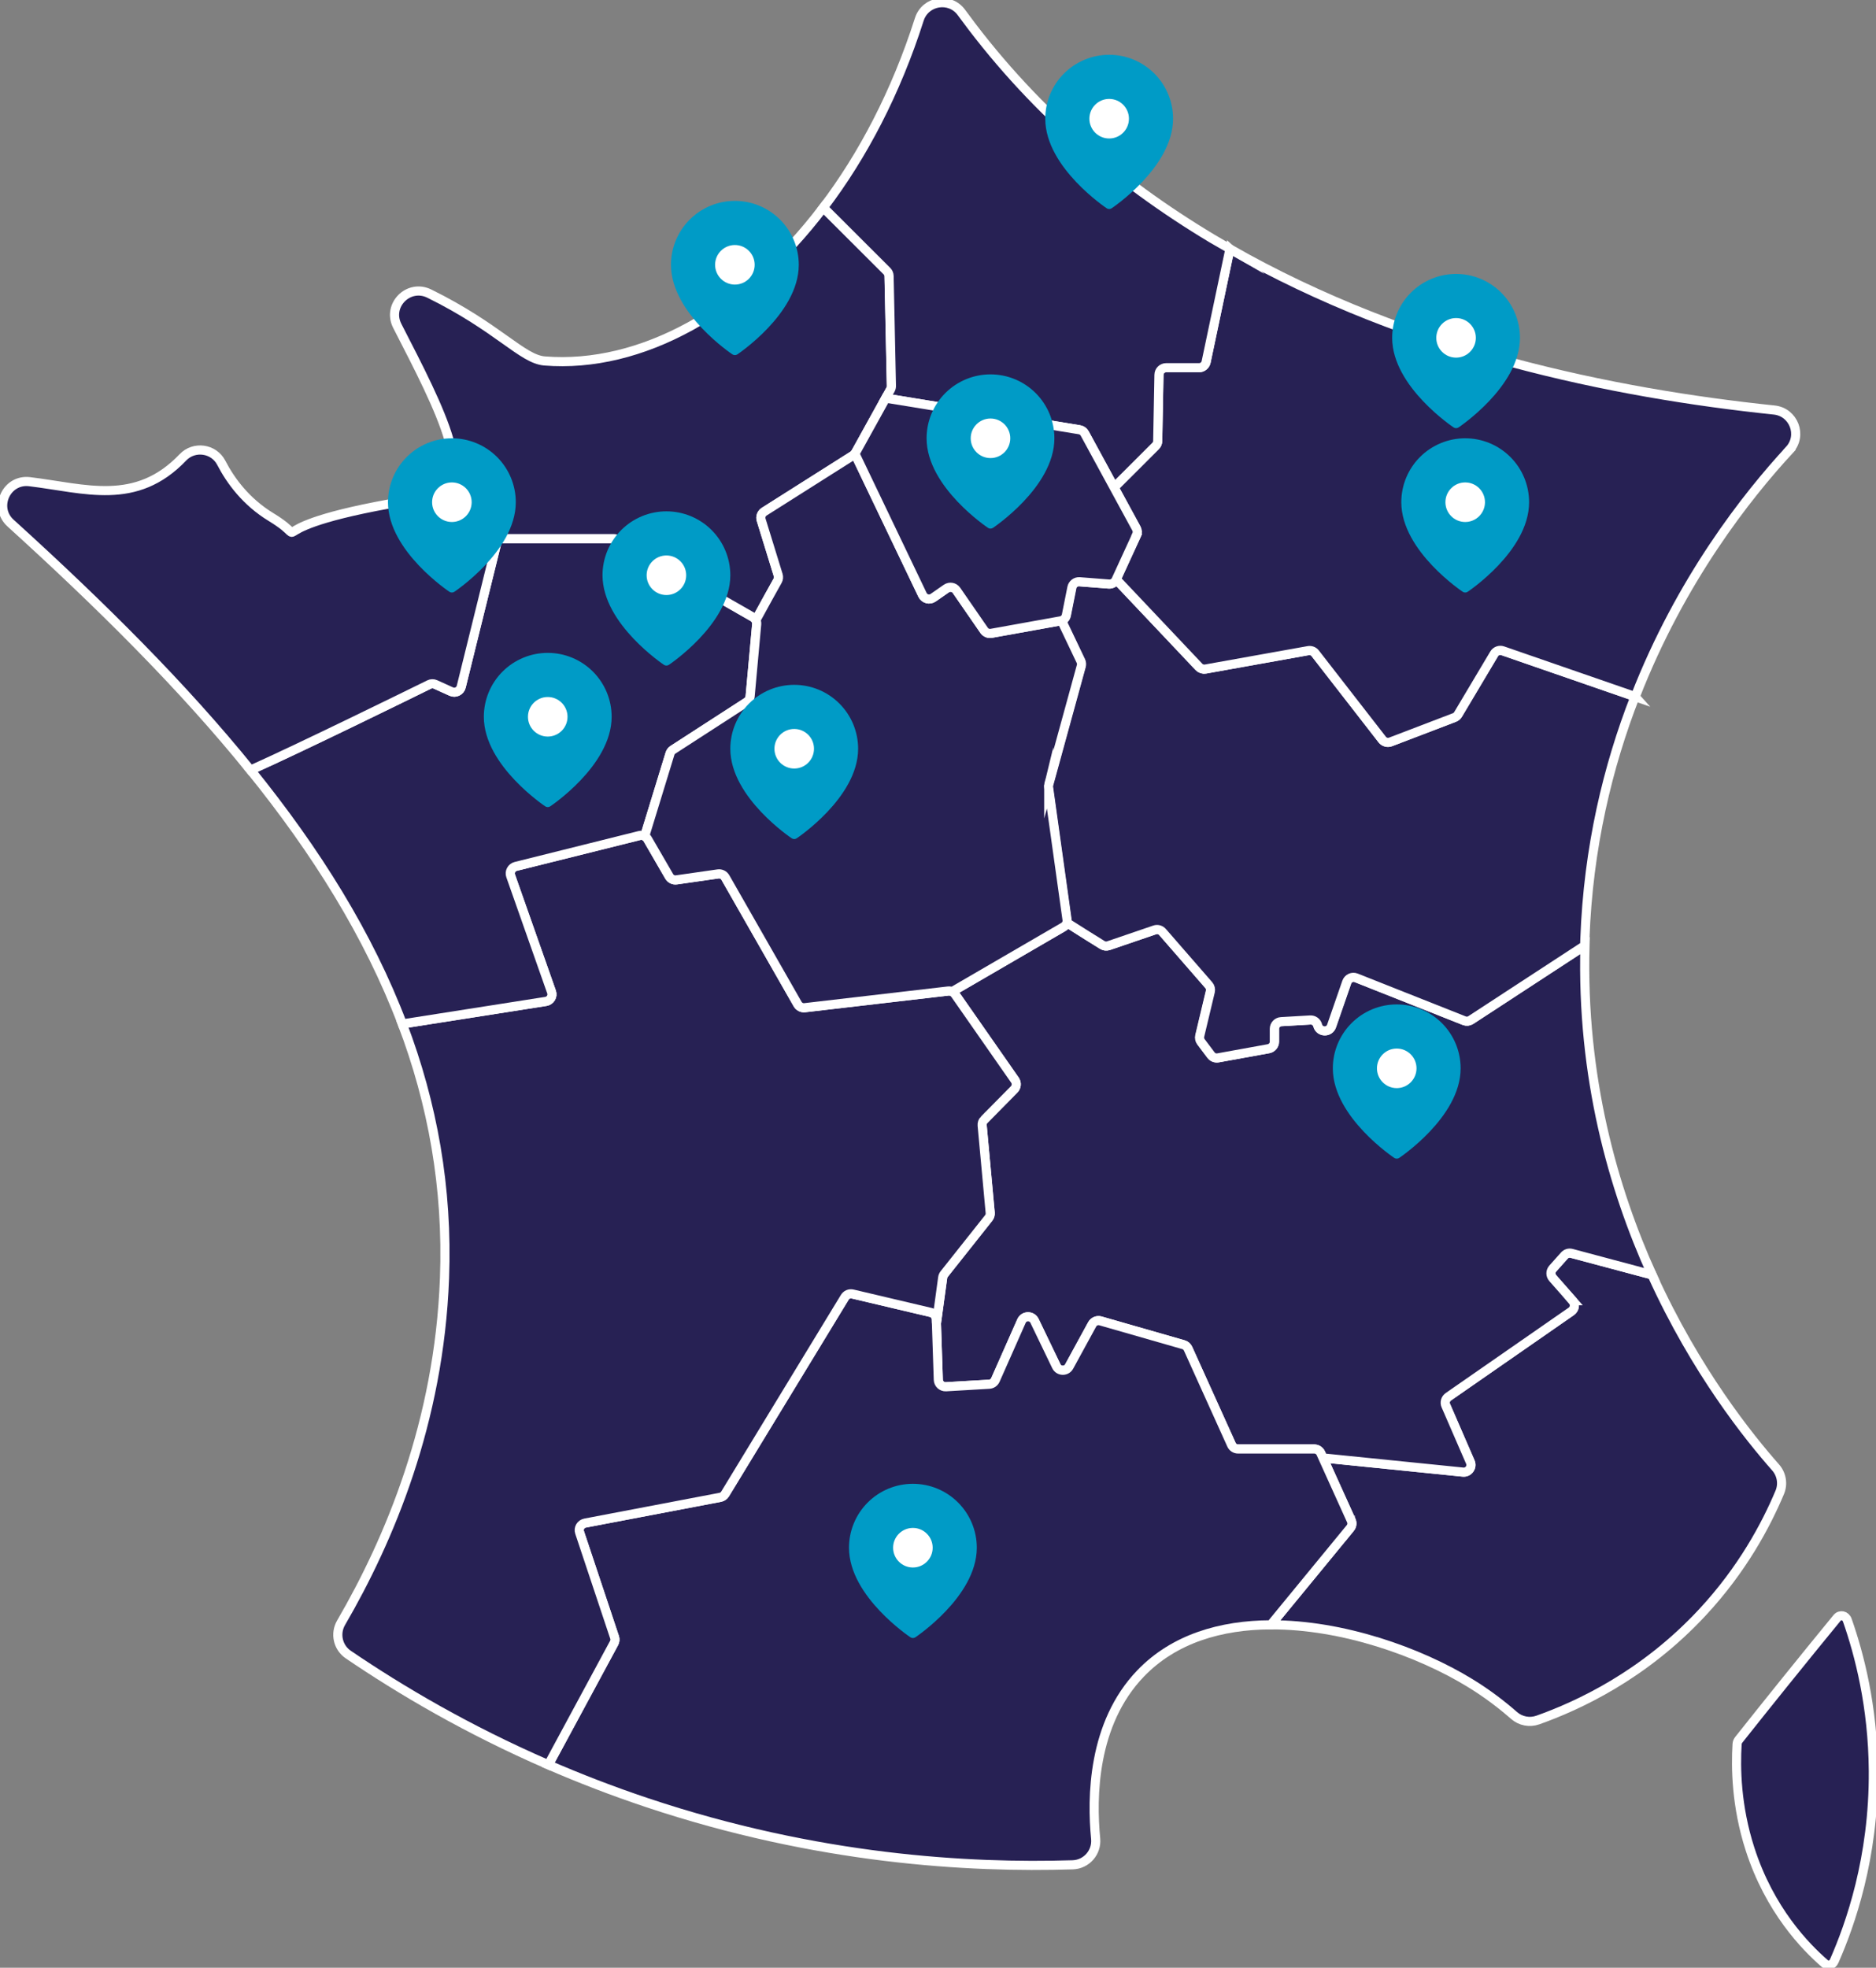 <svg xmlns="http://www.w3.org/2000/svg" width="411" height="431" viewBox="0 0 411 431" fill="none"><rect x="0" y="0" width="411" height="431" fill="#808080" stroke="none"/><g clip-path="url(#clip0_413_214)"><path d="M389.909 326.888C386.885 334.077 381.735 343.733 372.958 353.173C360.107 366.997 345.725 373.609 336.914 376.74C335.121 377.376 333.13 376.997 331.7 375.743C329.189 373.539 326.001 371.049 322.124 368.671C310.907 361.785 294.032 355.831 278.412 355.89L295.819 334.695C296.198 334.229 296.286 333.588 296.04 333.045L289.834 319.332L320.524 322.439C321.721 322.562 322.608 321.349 322.129 320.241L316.757 307.869C316.46 307.181 316.687 306.37 317.301 305.945L344.248 287.234C345.019 286.698 345.153 285.607 344.534 284.902L340.172 279.946C339.647 279.345 339.647 278.447 340.172 277.859L342.718 275.007C343.115 274.564 343.722 274.378 344.3 274.529L361.928 279.235C371.534 300.429 383.294 314.947 388.993 321.402C390.324 322.906 390.692 325.04 389.909 326.888Z" fill="#272154" stroke="white" stroke-width="2" stroke-miterlimit="10"></path><path d="M344.528 284.902C345.147 285.613 345.013 286.704 344.242 287.234L317.295 305.945C316.682 306.37 316.448 307.181 316.752 307.869L322.124 320.241C322.602 321.349 321.715 322.562 320.518 322.44L289.828 319.332L289.361 318.3C289.11 317.734 288.543 317.373 287.924 317.373H271.23C270.617 317.373 270.045 317.011 269.794 316.446L260.276 295.391C260.084 294.971 259.722 294.657 259.272 294.528L241.101 289.316C240.388 289.112 239.629 289.427 239.273 290.074L234.228 299.309C233.615 300.435 231.974 300.394 231.42 299.234L226.643 289.31C226.059 288.097 224.319 288.126 223.782 289.357L218.072 302.248C217.832 302.79 217.312 303.152 216.717 303.187L207.234 303.741C206.347 303.787 205.593 303.105 205.564 302.219L205.156 289.87V289.852L206.522 279.835C206.557 279.549 206.674 279.287 206.849 279.066L216.6 266.775C216.851 266.454 216.968 266.052 216.933 265.649L215.17 246.496C215.129 246.035 215.286 245.574 215.613 245.248L222.182 238.595C222.714 238.053 222.789 237.213 222.352 236.584L209.196 217.727C209.038 217.5 208.822 217.319 208.583 217.208L232.996 203.017C233.364 202.801 233.621 202.457 233.732 202.06C236.646 203.932 240.149 206.107 241.556 206.976C241.959 207.226 242.45 207.279 242.899 207.133L253.042 203.67C253.649 203.46 254.32 203.641 254.741 204.13L264.877 215.774C265.21 216.153 265.339 216.678 265.222 217.168L262.904 226.881C262.799 227.342 262.892 227.82 263.178 228.193L265.362 231.097C265.718 231.575 266.314 231.808 266.904 231.703L277.945 229.703C278.699 229.569 279.247 228.91 279.247 228.152V225.342C279.247 224.508 279.901 223.82 280.736 223.774L287.118 223.406C287.878 223.366 288.561 223.867 288.742 224.596C288.94 225.389 289.606 225.791 290.277 225.791C290.896 225.791 291.521 225.441 291.766 224.73L295.095 215.121C295.387 214.27 296.332 213.838 297.167 214.176L320.845 223.564C321.324 223.75 321.861 223.698 322.287 223.412L347.237 207.121C346.461 235.861 353.339 260.227 361.94 279.235L344.312 274.529C343.734 274.372 343.127 274.558 342.73 275.007L340.184 277.859C339.652 278.453 339.652 279.351 340.184 279.946L344.546 284.902H344.528Z" fill="#272154" stroke="white" stroke-width="2" stroke-miterlimit="10"></path><path d="M295.819 334.696L278.412 355.89C267.511 355.931 257.222 358.91 249.889 366.537C239.308 377.539 239.162 393.766 240.038 402.727C240.33 405.736 238.018 408.366 234.999 408.453C212.215 409.164 179.107 407.31 141.802 394.856C134.135 392.296 126.912 389.492 120.139 386.553L134.538 359.878C134.742 359.493 134.783 359.044 134.643 358.63L126.982 335.658C126.678 334.754 127.245 333.792 128.179 333.611L157.795 327.967C158.233 327.885 158.612 327.617 158.852 327.238L185.081 284.15C185.431 283.567 186.126 283.281 186.792 283.433L203.918 287.473C204.612 287.637 205.109 288.243 205.132 288.96L205.161 289.858V289.875L205.57 302.225C205.599 303.111 206.353 303.793 207.24 303.747L216.723 303.193C217.318 303.158 217.838 302.796 218.077 302.254L223.788 289.362C224.331 288.126 226.065 288.103 226.649 289.316L231.425 299.239C231.98 300.4 233.621 300.441 234.234 299.315L239.279 290.08C239.629 289.432 240.394 289.117 241.107 289.322L259.278 294.534C259.727 294.662 260.089 294.977 260.282 295.397L269.8 316.451C270.051 317.017 270.617 317.379 271.236 317.379H287.93C288.543 317.379 289.115 317.74 289.366 318.306L289.834 319.338L296.041 333.051C296.286 333.594 296.198 334.235 295.819 334.701V334.696Z" fill="#272154" stroke="white" stroke-width="2" stroke-miterlimit="10"></path><path d="M215.619 245.248C215.292 245.58 215.134 246.041 215.175 246.496L216.939 265.649C216.974 266.057 216.857 266.454 216.606 266.775L206.855 279.066C206.68 279.287 206.569 279.549 206.528 279.835L205.161 289.852L205.132 288.954C205.109 288.237 204.612 287.637 203.918 287.467L186.792 283.427C186.12 283.269 185.431 283.561 185.081 284.144L158.852 327.232C158.618 327.611 158.239 327.88 157.795 327.961L128.179 333.605C127.245 333.786 126.673 334.748 126.982 335.652L134.643 358.624C134.783 359.038 134.742 359.487 134.538 359.872L120.139 386.547C102.394 378.845 87.755 370.192 76.287 362.397C74.016 360.846 73.344 357.808 74.728 355.429C85.262 337.325 96.21 311.513 97.384 279.969C98.12 260.151 94.78 241.755 88.152 224.281L119.59 219.348C120.565 219.191 121.161 218.2 120.834 217.273L111.876 191.839C111.567 190.965 112.081 190.014 112.98 189.781L140.108 183.012C140.505 182.913 140.908 182.971 141.247 183.163C141.492 183.292 141.708 183.496 141.854 183.752L146.613 191.962C146.934 192.516 147.565 192.825 148.201 192.731L157.322 191.425C157.964 191.332 158.595 191.647 158.916 192.207L174.757 219.949C175.067 220.491 175.686 220.806 176.311 220.73L207.731 217.074C208.028 217.039 208.332 217.092 208.595 217.22C208.834 217.331 209.05 217.506 209.208 217.739L222.363 236.595C222.795 237.219 222.719 238.065 222.194 238.607L215.625 245.26L215.619 245.248Z" fill="#272154" stroke="white" stroke-width="2" stroke-miterlimit="10"></path><path d="M358.203 152.582C352.282 167.776 347.944 185.554 347.22 205.699C347.202 206.177 347.185 206.649 347.173 207.127L322.223 223.418C321.797 223.704 321.254 223.756 320.781 223.57L297.103 214.182C296.268 213.844 295.328 214.276 295.03 215.127L291.702 224.736C291.457 225.447 290.838 225.797 290.213 225.797C289.542 225.797 288.876 225.389 288.677 224.602C288.496 223.867 287.813 223.366 287.054 223.412L280.672 223.779C279.837 223.826 279.183 224.514 279.183 225.348V228.158C279.183 228.916 278.64 229.575 277.881 229.709L266.839 231.709C266.25 231.814 265.654 231.587 265.298 231.103L263.114 228.199C262.828 227.826 262.735 227.342 262.84 226.887L265.158 217.173C265.275 216.684 265.146 216.159 264.813 215.78L254.677 204.136C254.256 203.652 253.579 203.466 252.977 203.676L242.835 207.139C242.385 207.29 241.895 207.232 241.492 206.981C240.085 206.113 236.587 203.938 233.668 202.066C233.72 201.868 233.732 201.658 233.703 201.448L229.656 172.487C229.621 172.272 229.639 172.062 229.691 171.852L236.821 145.888C236.92 145.527 236.885 145.136 236.727 144.792L232.506 135.935C233.043 135.766 233.452 135.311 233.563 134.746L234.771 128.688C234.929 127.901 235.647 127.364 236.447 127.423L242.882 127.924C243.547 127.976 244.166 127.609 244.441 127.009L244.493 126.892L262.635 146.075C263.003 146.465 263.54 146.64 264.066 146.547L286.587 142.512C287.165 142.413 287.755 142.635 288.111 143.101L302.796 162.004C303.223 162.552 303.958 162.756 304.612 162.511L318.603 157.165C318.936 157.036 319.21 156.803 319.397 156.494L327.303 143.224C327.688 142.576 328.471 142.296 329.177 142.541L358.209 152.588L358.203 152.582Z" fill="#272154" stroke="white" stroke-width="2" stroke-miterlimit="10"></path><path d="M392.029 98.555C382.727 108.625 368.235 126.95 358.256 152.582L329.224 142.535C328.517 142.291 327.735 142.57 327.35 143.218L319.443 156.488C319.262 156.791 318.982 157.03 318.649 157.159L304.659 162.505C304.005 162.75 303.275 162.546 302.843 161.998L288.158 143.095C287.802 142.629 287.212 142.407 286.634 142.506L264.112 146.541C263.587 146.634 263.056 146.459 262.682 146.069L244.54 126.886L249.001 117.178C249.211 116.729 249.194 116.204 248.96 115.767L244.061 106.765L253.164 97.675C253.45 97.389 253.62 96.998 253.626 96.59L253.9 82.089C253.917 81.226 254.618 80.538 255.477 80.538H262.682C263.429 80.538 264.072 80.014 264.229 79.291L269.444 54.534C309.073 77.168 353.795 86.171 388.695 89.809C392.981 90.252 394.943 95.389 392.023 98.549L392.029 98.555Z" fill="#272154" stroke="white" stroke-width="2" stroke-miterlimit="10"></path><path d="M165.783 136.711L164.34 152.57C164.3 153.048 164.037 153.491 163.628 153.754L147.436 164.225C147.127 164.429 146.893 164.733 146.788 165.088L141.247 183.157C140.908 182.965 140.505 182.907 140.108 183.006L112.98 189.775C112.081 190.003 111.567 190.959 111.876 191.833L120.834 217.267C121.166 218.194 120.565 219.191 119.59 219.342L88.152 224.275C80.766 204.807 69.31 186.498 54.893 168.668C65.789 163.794 89.741 152.034 94.044 149.917C94.464 149.707 94.967 149.695 95.393 149.894L98.873 151.468C99.772 151.876 100.823 151.369 101.057 150.413L109.074 117.965H134.491C134.766 117.965 135.034 118.041 135.279 118.175L165.012 135.189C165.275 135.34 165.485 135.562 165.619 135.824C165.765 136.087 165.829 136.39 165.8 136.699L165.783 136.711Z" fill="#272154" stroke="white" stroke-width="2" stroke-miterlimit="10"></path><path d="M109.062 117.977L101.045 150.424C100.811 151.381 99.76 151.888 98.861 151.48L95.381 149.905C94.955 149.707 94.453 149.719 94.032 149.929C89.729 152.045 65.777 163.806 54.881 168.68C40.085 150.378 22.159 132.589 2.312 114.572C-1.466 111.149 1.413 104.887 6.481 105.505C18.673 106.98 29.773 110.98 40.079 100.17C42.538 97.599 46.841 98.205 48.476 101.36C50.543 105.354 53.93 109.937 59.389 113.26C70.361 119.942 52.032 115.528 91.936 109.254L95.743 119.872C96.058 120.741 97.051 121.16 97.886 120.776L103.667 118.123C103.877 118.029 104.099 117.977 104.332 117.977H109.068H109.062Z" fill="#272154" stroke="white" stroke-width="2" stroke-miterlimit="10"></path><path d="M195.293 84.515C195.293 84.795 195.235 85.063 195.101 85.314L194.05 87.209L187.422 99.185C187.387 99.249 187.346 99.313 187.3 99.371C187.189 99.523 187.049 99.657 186.885 99.756L167.423 112.076C166.822 112.461 166.553 113.196 166.758 113.872L170.489 125.971C170.617 126.385 170.571 126.834 170.361 127.207C169.537 128.682 167.324 132.647 165.596 135.836C165.462 135.574 165.251 135.352 164.989 135.201L135.256 118.187C135.017 118.053 134.742 117.977 134.468 117.977H104.315C104.087 117.977 103.859 118.024 103.649 118.123L97.869 120.776C97.028 121.16 96.041 120.747 95.726 119.872L91.918 109.254C92.473 109.161 93.04 109.074 93.618 108.986C105.693 107.149 96.403 89.629 87.037 71.379C84.731 66.883 89.501 62.073 94.044 64.306C109.12 71.723 114.381 78.667 119.304 79.063C140.33 80.748 163.033 68.312 180.375 45.467L194.301 59.373C194.587 59.659 194.756 60.044 194.768 60.458L195.276 84.515H195.293Z" fill="#272154" stroke="white" stroke-width="2" stroke-miterlimit="10"></path><path d="M269.455 54.534L264.241 79.291C264.083 80.019 263.441 80.538 262.694 80.538H255.488C254.624 80.538 253.923 81.226 253.912 82.089L253.637 96.59C253.637 96.998 253.468 97.389 253.176 97.675L244.073 106.765L237.638 94.94C237.405 94.509 236.984 94.211 236.505 94.135L194.05 87.209L195.101 85.314C195.235 85.069 195.299 84.795 195.293 84.515L194.785 60.458C194.774 60.044 194.61 59.659 194.318 59.373L180.392 45.467C189.005 34.138 196.292 20.244 201.401 4.25C202.709 0.157 208.104 -0.741 210.638 2.74C211.409 3.796 212.186 4.834 212.968 5.86C228.891 26.733 248.464 42.552 269.461 54.54L269.455 54.534Z" fill="#272154" stroke="white" stroke-width="2" stroke-miterlimit="10"></path><path d="M410.416 387.906C410.544 406.937 405.348 421.595 401.838 429.554C401.453 430.429 400.478 430.685 399.795 430.096C395.503 426.376 387.702 418.353 383.399 405.001C380.362 395.573 380.257 387.183 380.567 382.023C380.59 381.673 380.719 381.352 380.923 381.09C384.199 376.962 387.509 372.816 390.855 368.665C394.732 363.854 398.592 359.103 402.452 354.397C403.135 353.563 404.349 353.82 404.717 354.881C407.321 362.309 410.323 373.72 410.416 387.9V387.906Z" fill="#272154" stroke="white" stroke-width="2" stroke-miterlimit="10"></path><path d="M229.761 171.846C229.709 172.056 229.691 172.266 229.726 172.482L233.773 201.442C233.802 201.658 233.79 201.862 233.738 202.06C233.633 202.457 233.376 202.801 233.002 203.017L208.589 217.208C208.326 217.08 208.028 217.028 207.725 217.063L176.305 220.718C175.68 220.794 175.061 220.485 174.751 219.937L158.91 192.195C158.589 191.635 157.958 191.326 157.316 191.414L148.195 192.72C147.559 192.813 146.928 192.504 146.607 191.95L141.848 183.741C141.697 183.484 141.486 183.28 141.241 183.152L146.782 165.083C146.887 164.727 147.121 164.418 147.43 164.22L163.622 153.748C164.031 153.485 164.294 153.048 164.335 152.564L165.777 136.705C165.806 136.396 165.742 136.093 165.596 135.83C167.324 132.641 169.531 128.676 170.361 127.201C170.571 126.828 170.617 126.379 170.489 125.965L166.758 113.866C166.548 113.19 166.822 112.455 167.423 112.071L186.885 99.75C187.043 99.651 187.183 99.517 187.3 99.366L202.113 130.309C202.534 131.183 203.643 131.481 204.443 130.921L207.345 128.904C208.063 128.408 209.05 128.583 209.552 129.306L215.602 138.063C215.952 138.577 216.571 138.833 217.178 138.722L232.366 135.988C232.436 135.976 232.511 135.959 232.576 135.935L236.797 144.792C236.955 145.136 236.996 145.527 236.891 145.888L229.761 171.852V171.846Z" fill="#272154" stroke="white" stroke-width="2" stroke-miterlimit="10"></path><path d="M249.019 117.184L244.558 126.892L244.505 127.009C244.231 127.609 243.612 127.976 242.946 127.924L236.511 127.423C235.711 127.364 234.999 127.901 234.835 128.688L233.627 134.746C233.516 135.311 233.101 135.766 232.57 135.935C232.506 135.959 232.43 135.976 232.36 135.988L217.172 138.722C216.565 138.833 215.946 138.577 215.596 138.063L209.546 129.306C209.05 128.583 208.058 128.408 207.339 128.904L204.437 130.921C203.637 131.475 202.534 131.183 202.108 130.309L187.294 99.366C187.341 99.307 187.381 99.243 187.416 99.179L194.044 87.203L236.5 94.13C236.978 94.211 237.399 94.503 237.632 94.934L244.067 106.759L248.966 115.761C249.2 116.199 249.217 116.723 249.007 117.172L249.019 117.184Z" fill="#272154" stroke="white" stroke-width="2" stroke-miterlimit="10"></path><path d="M256 26C256 36.111 243 44.778 243 44.778C243 44.778 230 36.111 230 26C230 22.552 231.37 19.246 233.808 16.808C236.246 14.37 239.552 13 243 13C246.448 13 249.754 14.37 252.192 16.808C254.63 19.246 256 22.552 256 26Z" fill="#009BC6" stroke="#009BC6" stroke-width="2" stroke-linecap="round" stroke-linejoin="round"></path><path d="M247.333 26C247.333 28.393 245.393 30.333 243 30.333C240.607 30.333 238.667 28.393 238.667 26C238.667 23.607 240.607 21.667 243 21.667C245.393 21.667 247.333 23.607 247.333 26Z" fill="white"></path><path d="M174 58C174 68.111 161 76.778 161 76.778C161 76.778 148 68.111 148 58C148 54.552 149.37 51.246 151.808 48.808C154.246 46.37 157.552 45 161 45C164.448 45 167.754 46.37 170.192 48.808C172.63 51.246 174 54.552 174 58Z" fill="#009BC6" stroke="#009BC6" stroke-width="2" stroke-linecap="round" stroke-linejoin="round"></path><path d="M165.333 58C165.333 60.393 163.393 62.333 161 62.333C158.607 62.333 156.667 60.393 156.667 58C156.667 55.607 158.607 53.667 161 53.667C163.393 53.667 165.333 55.607 165.333 58Z" fill="white"></path><path d="M230 96C230 106.111 217 114.778 217 114.778C217 114.778 204 106.111 204 96C204 92.552 205.37 89.246 207.808 86.808C210.246 84.37 213.552 83 217 83C220.448 83 223.754 84.37 226.192 86.808C228.63 89.246 230 92.552 230 96Z" fill="#009BC6" stroke="#009BC6" stroke-width="2" stroke-linecap="round" stroke-linejoin="round"></path><path d="M221.333 96C221.333 98.393 219.393 100.333 217 100.333C214.607 100.333 212.667 98.393 212.667 96C212.667 93.607 214.607 91.667 217 91.667C219.393 91.667 221.333 93.607 221.333 96Z" fill="white"></path><path d="M133 157C133 167.111 120 175.778 120 175.778C120 175.778 107 167.111 107 157C107 153.552 108.37 150.246 110.808 147.808C113.246 145.37 116.552 144 120 144C123.448 144 126.754 145.37 129.192 147.808C131.63 150.246 133 153.552 133 157Z" fill="#009BC6" stroke="#009BC6" stroke-width="2" stroke-linecap="round" stroke-linejoin="round"></path><path d="M124.333 157C124.333 159.393 122.393 161.333 120 161.333C117.607 161.333 115.667 159.393 115.667 157C115.667 154.607 117.607 152.667 120 152.667C122.393 152.667 124.333 154.607 124.333 157Z" fill="white"></path><path d="M112 110C112 120.111 99 128.778 99 128.778C99 128.778 86 120.111 86 110C86 106.552 87.37 103.246 89.808 100.808C92.246 98.37 95.552 97 99 97C102.448 97 105.754 98.37 108.192 100.808C110.63 103.246 112 106.552 112 110Z" fill="#009BC6" stroke="#009BC6" stroke-width="2" stroke-linecap="round" stroke-linejoin="round"></path><path d="M103.333 110C103.333 112.393 101.393 114.333 99 114.333C96.607 114.333 94.667 112.393 94.667 110C94.667 107.607 96.607 105.667 99 105.667C101.393 105.667 103.333 107.607 103.333 110Z" fill="white"></path><path d="M159 126C159 136.111 146 144.778 146 144.778C146 144.778 133 136.111 133 126C133 122.552 134.37 119.246 136.808 116.808C139.246 114.37 142.552 113 146 113C149.448 113 152.754 114.37 155.192 116.808C157.63 119.246 159 122.552 159 126Z" fill="#009BC6" stroke="#009BC6" stroke-width="2" stroke-linecap="round" stroke-linejoin="round"></path><path d="M150.333 126C150.333 128.393 148.393 130.333 146 130.333C143.607 130.333 141.667 128.393 141.667 126C141.667 123.607 143.607 121.667 146 121.667C148.393 121.667 150.333 123.607 150.333 126Z" fill="white"></path><path d="M187 164C187 174.111 174 182.778 174 182.778C174 182.778 161 174.111 161 164C161 160.552 162.37 157.246 164.808 154.808C167.246 152.37 170.552 151 174 151C177.448 151 180.754 152.37 183.192 154.808C185.63 157.246 187 160.552 187 164Z" fill="#009BC6" stroke="#009BC6" stroke-width="2" stroke-linecap="round" stroke-linejoin="round"></path><path d="M178.333 164C178.333 166.393 176.393 168.333 174 168.333C171.607 168.333 169.667 166.393 169.667 164C169.667 161.607 171.607 159.667 174 159.667C176.393 159.667 178.333 161.607 178.333 164Z" fill="white"></path><path d="M213 339C213 349.111 200 357.778 200 357.778C200 357.778 187 349.111 187 339C187 335.552 188.37 332.246 190.808 329.808C193.246 327.37 196.552 326 200 326C203.448 326 206.754 327.37 209.192 329.808C211.63 332.246 213 335.552 213 339Z" fill="#009BC6" stroke="#009BC6" stroke-width="2" stroke-linecap="round" stroke-linejoin="round"></path><path d="M204.333 339C204.333 341.393 202.393 343.333 200 343.333C197.607 343.333 195.667 341.393 195.667 339C195.667 336.607 197.607 334.667 200 334.667C202.393 334.667 204.333 336.607 204.333 339Z" fill="white"></path><path d="M319 234C319 244.111 306 252.778 306 252.778C306 252.778 293 244.111 293 234C293 230.552 294.37 227.246 296.808 224.808C299.246 222.37 302.552 221 306 221C309.448 221 312.754 222.37 315.192 224.808C317.63 227.246 319 230.552 319 234Z" fill="#009BC6" stroke="#009BC6" stroke-width="2" stroke-linecap="round" stroke-linejoin="round"></path><path d="M310.333 234C310.333 236.393 308.393 238.333 306 238.333C303.607 238.333 301.667 236.393 301.667 234C301.667 231.607 303.607 229.667 306 229.667C308.393 229.667 310.333 231.607 310.333 234Z" fill="white"></path><path d="M332 74C332 84.111 319 92.778 319 92.778C319 92.778 306 84.111 306 74C306 70.552 307.37 67.246 309.808 64.808C312.246 62.37 315.552 61 319 61C322.448 61 325.754 62.37 328.192 64.808C330.63 67.246 332 70.552 332 74Z" fill="#009BC6" stroke="#009BC6" stroke-width="2" stroke-linecap="round" stroke-linejoin="round"></path><path d="M323.333 74C323.333 76.393 321.393 78.333 319 78.333C316.607 78.333 314.667 76.393 314.667 74C314.667 71.607 316.607 69.667 319 69.667C321.393 69.667 323.333 71.607 323.333 74Z" fill="white"></path><path d="M334 110C334 120.111 321 128.778 321 128.778C321 128.778 308 120.111 308 110C308 106.552 309.37 103.246 311.808 100.808C314.246 98.37 317.552 97 321 97C324.448 97 327.754 98.37 330.192 100.808C332.63 103.246 334 106.552 334 110Z" fill="#009BC6" stroke="#009BC6" stroke-width="2" stroke-linecap="round" stroke-linejoin="round"></path><path d="M325.333 110C325.333 112.393 323.393 114.333 321 114.333C318.607 114.333 316.667 112.393 316.667 110C316.667 107.607 318.607 105.667 321 105.667C323.393 105.667 325.333 107.607 325.333 110Z" fill="white"></path></g><defs><clipPath id="clip0_413_214"><rect width="411" height="431" fill="white"></rect></clipPath></defs></svg>